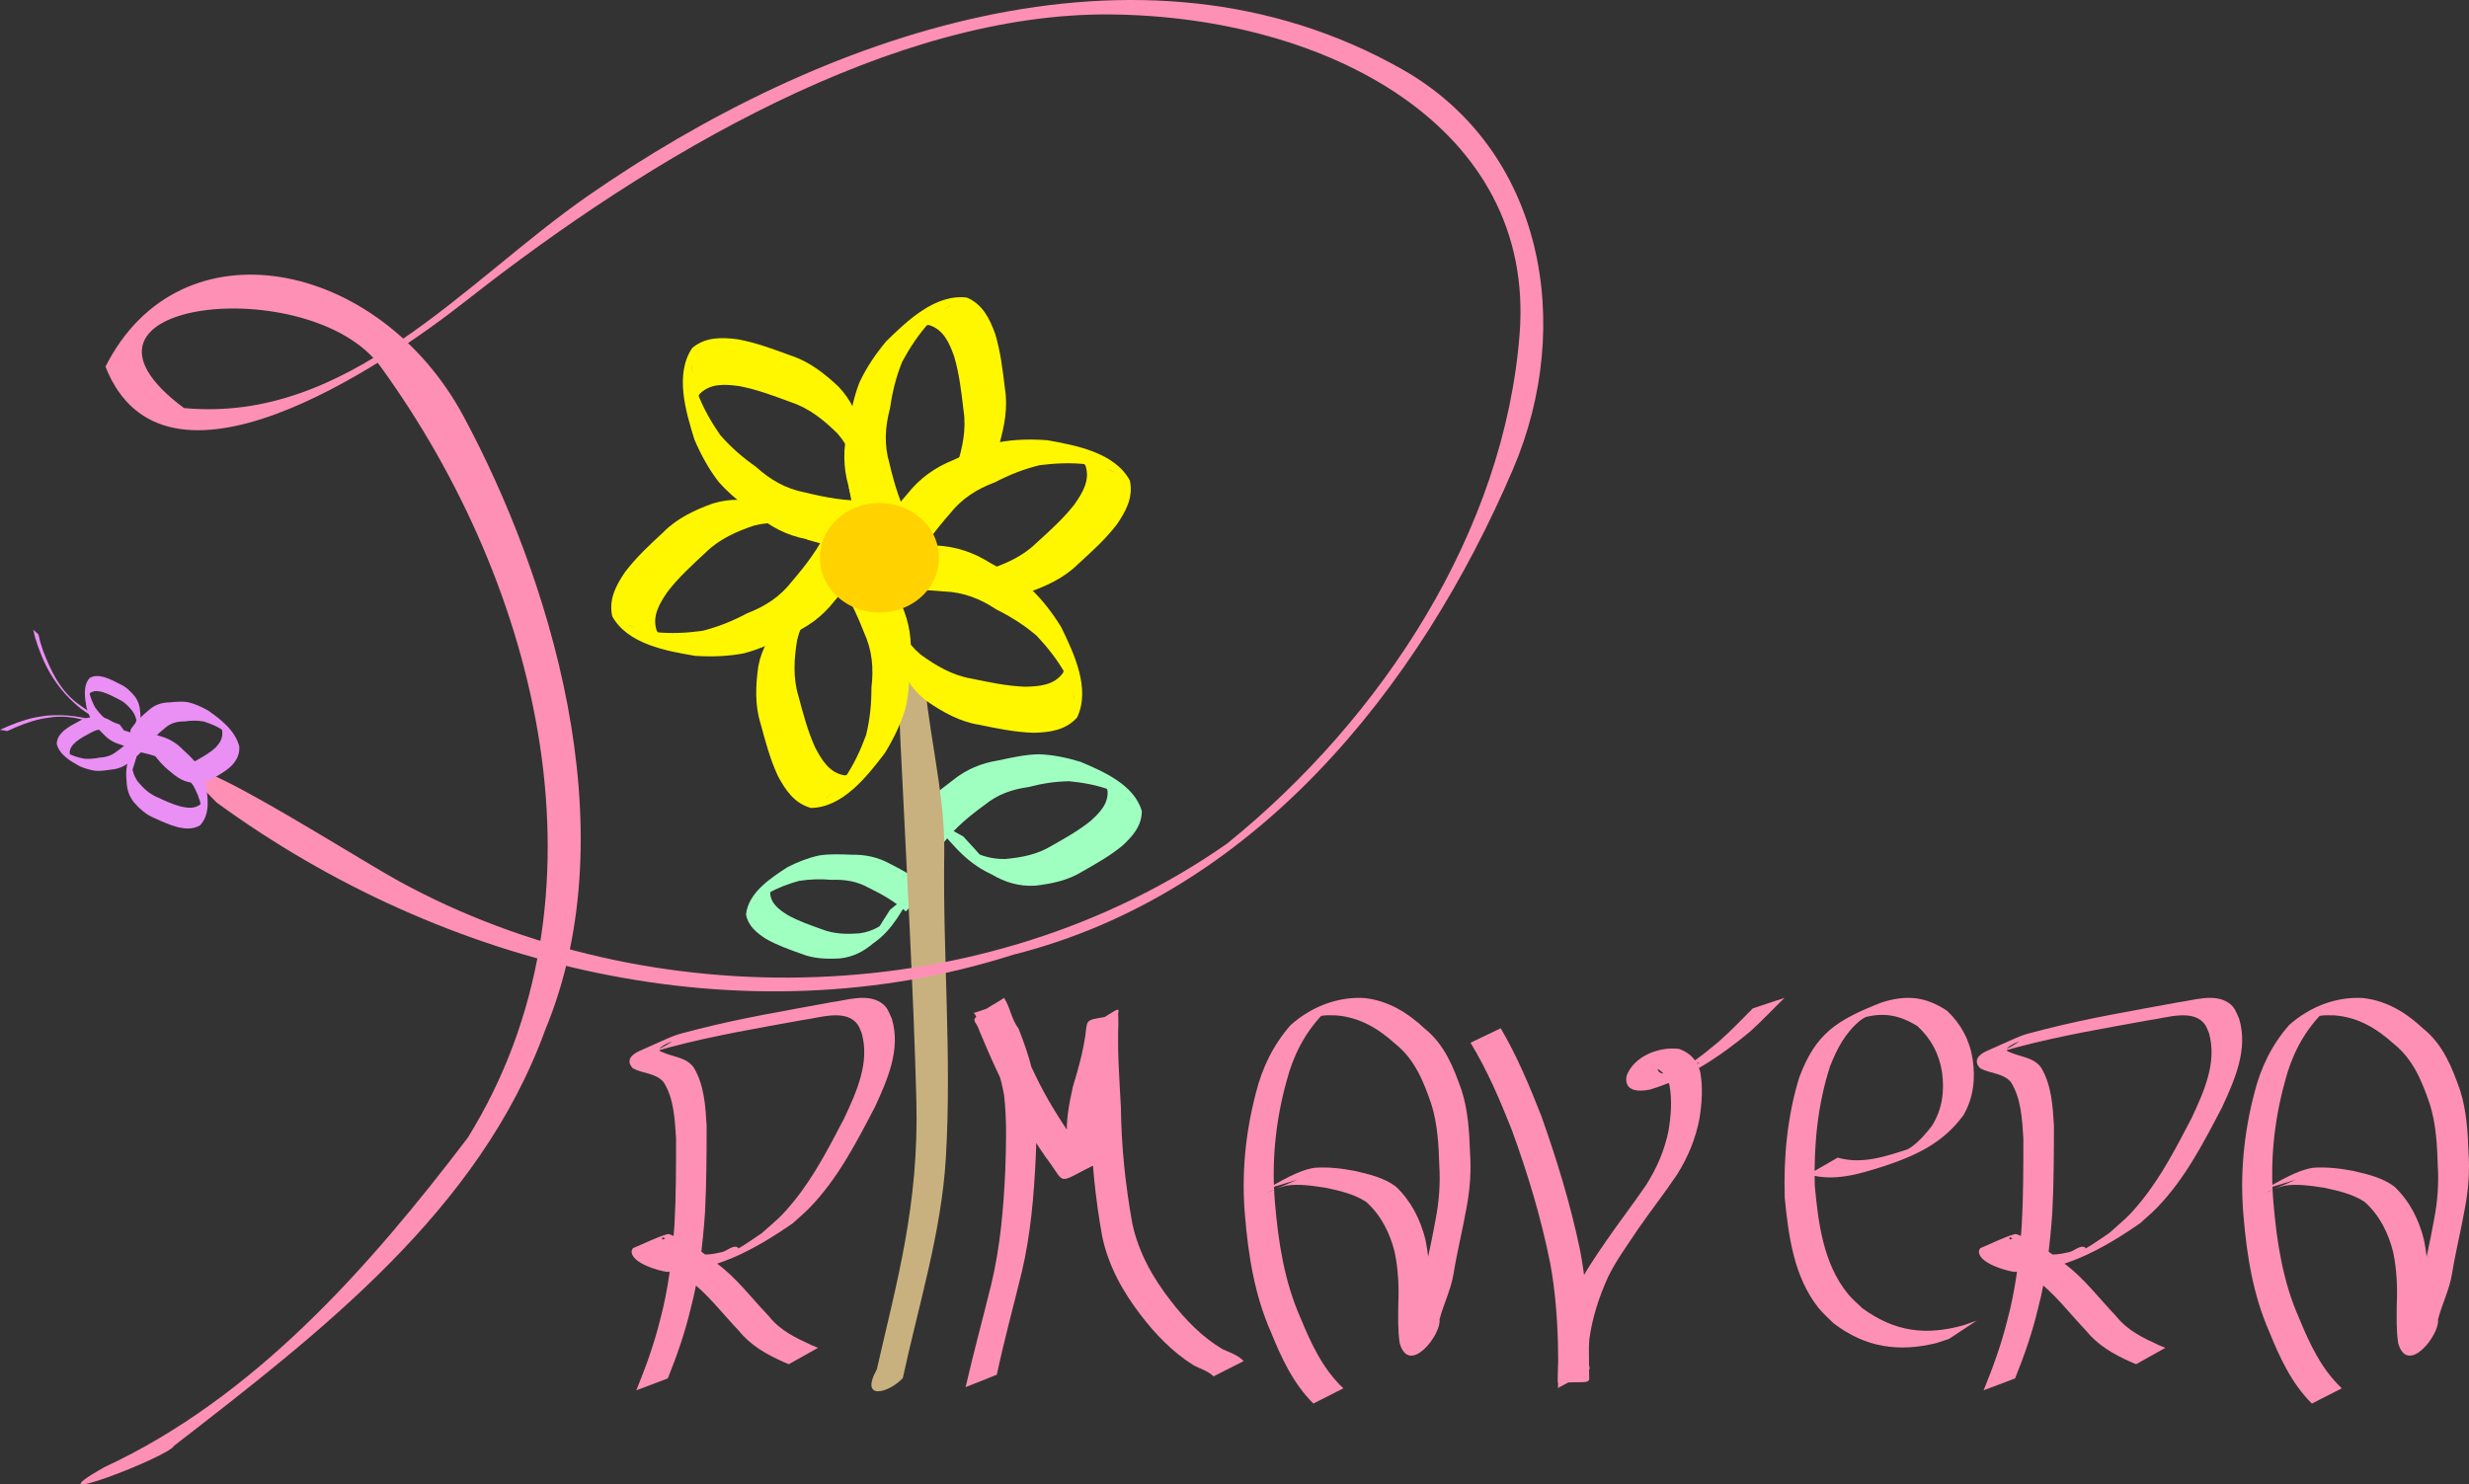 <?xml version="1.0" encoding="UTF-8" standalone="no"?>
<!-- Created with Inkscape (http://www.inkscape.org/) -->
<svg
   xmlns:dc="http://purl.org/dc/elements/1.1/"
   xmlns:cc="http://creativecommons.org/ns#"
   xmlns:rdf="http://www.w3.org/1999/02/22-rdf-syntax-ns#"
   xmlns:svg="http://www.w3.org/2000/svg"
   xmlns="http://www.w3.org/2000/svg"
   xmlns:sodipodi="http://sodipodi.sourceforge.net/DTD/sodipodi-0.dtd"
   xmlns:inkscape="http://www.inkscape.org/namespaces/inkscape"
   width="734.121"
   height="441.457"
   id="svg2"
   sodipodi:version="0.32"
   inkscape:version="0.46"
   sodipodi:docname="spring.svg"
   inkscape:output_extension="org.inkscape.output.svg.inkscape"
   version="1.0">
  <rect width="100%" height="100%" fill="#333333" stroke="none"/>
  <defs
     id="defs4">
    <inkscape:perspective
       sodipodi:type="inkscape:persp3d"
       inkscape:vp_x="0 : 526.18109 : 1"
       inkscape:vp_y="0 : 1000 : 0"
       inkscape:vp_z="744.09448 : 526.18109 : 1"
       inkscape:persp3d-origin="372.04724 : 350.78739 : 1"
       id="perspective10" />
  </defs>
  <sodipodi:namedview
     id="base"
     pagecolor="#ffffff"
     bordercolor="#666666"
     borderopacity="1.0"
     inkscape:pageopacity="0.0"
     inkscape:pageshadow="2"
     inkscape:zoom="0.24748737"
     inkscape:cx="-204.07624"
     inkscape:cy="-192.29271"
     inkscape:document-units="px"
     inkscape:current-layer="layer1"
     showgrid="false"
     inkscape:window-width="1280"
     inkscape:window-height="719"
     inkscape:window-x="-4"
     inkscape:window-y="-4" />
  <g
     inkscape:label="Camada 1"
     inkscape:groupmode="layer"
     id="layer1"
     transform="translate(499.363,-532.109)">
    <g
       id="g3403">
      <g
         id="g3351">
        <path
           style="opacity:1;fill:#9fffc1;fill-opacity:1;stroke:none;stroke-width:1;stroke-miterlimit:4;stroke-dasharray:none;stroke-dashoffset:0;stroke-opacity:1"
           id="path3251"
           d="M -228.208,775.248 C -224.631,770.948 -220.382,767.357 -215.921,764.062 C -211.975,760.893 -207.529,759.057 -202.551,758.273 C -198.463,757.412 -194.56,756.496 -190.343,756.433 C -186.19,756.608 -182.125,757.449 -178.116,758.672 C -171.224,761.589 -162.044,765.563 -159.858,773.367 C -159.893,777.8 -162.654,780.881 -165.64,783.626 C -169.275,786.634 -173.4,788.945 -177.483,791.265 C -181.714,793.918 -186.597,794.944 -191.526,795.506 C -196.263,795.809 -200.41,794.568 -204.553,792.144 C -213.33,788.083 -217.234,781.499 -223.372,775.088 L -212.953,780.878 C -209.614,784.453 -197.757,797.314 -213.046,783.638 C -209.095,786.252 -205.178,787.681 -200.497,787.587 C -195.691,787.159 -190.884,786.239 -186.753,783.695 C -182.734,781.422 -178.67,779.167 -175.07,776.246 C -172.452,773.874 -169.635,771.083 -170.073,767.104 C -172.052,762.638 -177.124,760.498 -163.665,770.1 C -160.995,772.004 -170.817,764.639 -169.42,766.989 C -173.324,765.585 -177.324,764.857 -181.401,764.456 C -185.6,764.514 -189.476,765.117 -193.519,766.179 C -198.396,766.833 -202.742,768.366 -206.601,771.507 C -211.001,774.703 -215.238,778.175 -218.619,782.516 L -228.208,775.248 z" />
        <path
           style="opacity:1;fill:#9fffc1;fill-opacity:1;stroke:none;stroke-width:1;stroke-miterlimit:4;stroke-dasharray:none;stroke-dashoffset:0;stroke-opacity:1"
           id="path3253"
           d="M -223.48,796.135 C -226.889,793.243 -230.729,791.003 -234.695,789.024 C -238.238,787.074 -241.991,786.242 -246.018,786.311 C -249.354,786.197 -252.553,786.015 -255.881,786.547 C -259.126,787.257 -262.21,788.48 -265.197,789.996 C -270.219,793.242 -276.897,797.636 -277.541,804.081 C -276.902,807.565 -274.305,809.61 -271.575,811.359 C -268.299,813.225 -264.734,814.475 -261.2,815.739 C -257.504,817.244 -253.519,817.377 -249.561,817.14 C -245.79,816.725 -242.697,815.177 -239.77,812.697 C -233.421,808.29 -231.256,802.569 -227.309,796.676 L -234.712,802.67 C -236.847,805.945 -244.407,817.704 -234.258,804.831 C -237.008,807.433 -239.894,809.097 -243.591,809.669 C -247.434,809.995 -251.344,809.934 -254.947,808.502 C -258.423,807.266 -261.933,806.052 -265.17,804.249 C -267.558,802.743 -270.16,800.935 -270.364,797.742 C -269.423,793.954 -265.725,791.57 -274.995,800.984 C -276.834,802.851 -270.119,795.699 -270.894,797.741 C -268.015,796.098 -264.967,794.973 -261.813,794.095 C -258.5,793.562 -255.365,793.502 -252.037,793.781 C -248.107,793.622 -244.475,794.23 -241.004,796.17 C -237.1,798.08 -233.286,800.228 -230.026,803.179 L -223.48,796.135 z" />
        <path
           style="opacity:1;fill:#c8b17e;fill-opacity:1;stroke:none;stroke-width:1;stroke-miterlimit:4;stroke-dasharray:none;stroke-dashoffset:0;stroke-opacity:1"
           d="M -224.79,728.613 C -224.235,746.832 -218.306,767.196 -218.597,785.474 C -219.08,815.817 -216.319,846.314 -218.131,876.546 C -219.465,898.815 -226.27,920.328 -230.922,941.964 C -235.057,946.416 -243.866,948.832 -238.653,939.37 C -232.716,913.284 -226.133,890.618 -226.893,859.691 C -227.652,828.763 -229.963,786.935 -231.645,752.314 C -232.141,742.095 -232.641,732.04 -219.739,730.84 L -224.79,728.613 z"
           id="path3245"
           sodipodi:nodetypes="csscczscc" />
        <g
           id="g3342">
          <path
             inkscape:transform-center-y="-37.16843"
             inkscape:transform-center-x="-16.196309"
             d="M -240.588,694.864 C -243.597,689.088 -245.543,682.909 -247.076,676.637 C -248.705,670.973 -248.676,665.374 -247.28,659.674 C -246.366,654.896 -245.594,650.293 -243.766,645.736 C -241.71,641.354 -238.978,637.367 -235.861,633.611 C -229.629,627.521 -221.234,619.449 -211.868,620.612 C -207.124,622.643 -205.056,626.993 -203.451,631.435 C -201.855,636.692 -201.228,642.161 -200.573,647.589 C -199.626,653.326 -200.721,659.032 -202.334,664.578 C -204.139,669.802 -207.336,673.698 -211.803,677.058 C -220.112,684.657 -228.94,685.889 -238.585,689.598 L -227.681,681.012 C -222.339,679.034 -203.194,672.083 -224.758,682.354 C -220.174,679.285 -216.878,675.721 -214.874,670.652 C -213.171,665.298 -211.998,659.722 -212.872,654.141 C -213.506,648.803 -214.1,643.424 -215.618,638.243 C -216.988,634.365 -218.718,630.085 -223.189,628.766 C -228.876,628.882 -233.454,633.367 -217.09,623.231 C -213.844,621.22 -226.171,628.456 -223.019,628.012 C -226.282,631.574 -228.863,635.542 -231.128,639.74 C -232.953,644.276 -234.049,648.711 -234.726,653.53 C -236.218,659.062 -236.527,664.419 -234.889,669.976 C -233.434,676.138 -231.611,682.251 -228.469,687.834 L -240.588,694.864 z"
             id="path2447"
             style="fill:#fff700;fill-opacity:1;stroke:none;stroke-width:1;stroke-miterlimit:4;stroke-dasharray:none;stroke-dashoffset:0;stroke-opacity:1" />
          <path
             inkscape:transform-center-y="9.186736"
             inkscape:transform-center-x="38.535297"
             d="M -240.379,694.942 C -243.278,700.774 -247.13,705.983 -251.299,710.913 C -254.92,715.562 -259.464,718.835 -264.894,721.06 C -269.295,723.132 -273.471,725.217 -278.232,726.42 C -282.984,727.336 -287.816,727.473 -292.686,727.163 C -301.278,725.708 -312.744,723.669 -317.315,715.413 C -318.465,710.382 -316.164,706.15 -313.517,702.239 C -310.206,697.855 -306.153,694.13 -302.149,690.406 C -298.068,686.264 -292.81,683.792 -287.376,681.833 C -282.09,680.218 -277.059,680.511 -271.714,682.145 C -260.681,684.392 -254.49,690.804 -245.816,696.421 L -259.174,692.656 C -263.917,689.501 -280.802,678.112 -259.809,689.504 C -264.988,687.603 -269.809,687.035 -275.087,688.398 C -280.418,690.172 -285.616,692.504 -289.615,696.495 C -293.558,700.149 -297.557,703.794 -300.853,708.07 C -303.182,711.46 -305.625,715.377 -304.061,719.768 C -300.62,724.297 -294.3,725.361 -312.125,718.094 C -315.661,716.652 -302.556,722.361 -304.77,720.074 C -299.97,720.617 -295.243,720.369 -290.516,719.729 C -285.774,718.536 -281.544,716.813 -277.249,714.525 C -271.898,712.476 -267.385,709.573 -263.856,704.979 C -259.729,700.176 -255.86,695.106 -253.194,689.28 L -240.379,694.942 z"
             id="path2449"
             style="fill:#fff700;fill-opacity:1;stroke:none;stroke-width:1;stroke-miterlimit:4;stroke-dasharray:none;stroke-dashoffset:0;stroke-opacity:1" />
          <path
             inkscape:transform-center-y="38.76255"
             inkscape:transform-center-x="11.055626"
             d="M -240.343,694.818 C -236.541,700.106 -233.734,705.944 -231.323,711.934 C -228.903,717.307 -228.133,722.854 -228.702,728.695 C -228.926,733.554 -229.033,738.22 -230.193,742.991 C -231.603,747.621 -233.739,751.958 -236.288,756.119 C -241.589,763.035 -248.748,772.221 -258.183,772.406 C -263.169,771.073 -265.835,767.061 -268.057,762.894 C -270.386,757.918 -271.786,752.594 -273.209,747.315 C -274.964,741.771 -274.694,735.968 -273.888,730.248 C -272.846,724.82 -270.237,720.509 -266.295,716.546 C -259.155,707.84 -250.593,705.362 -241.575,700.316 L -251.143,710.368 C -256.149,713.088 -274.106,722.697 -254.228,709.457 C -258.327,713.148 -261.081,717.145 -262.343,722.449 C -263.264,727.991 -263.63,733.677 -261.97,739.077 C -260.581,744.27 -259.227,749.509 -256.985,754.42 C -255.076,758.064 -252.754,762.053 -248.141,762.722 C -242.529,761.795 -238.636,756.703 -253.388,769.07 C -256.315,771.523 -245.145,762.603 -248.201,763.492 C -245.479,759.501 -243.49,755.205 -241.848,750.727 C -240.687,745.977 -240.235,741.432 -240.252,736.565 C -239.564,730.878 -240.022,725.531 -242.436,720.265 C -244.754,714.372 -247.43,708.582 -251.335,703.504 L -240.343,694.818 z"
             id="path2451"
             style="fill:#fff700;fill-opacity:1;stroke:none;stroke-width:1;stroke-miterlimit:4;stroke-dasharray:none;stroke-dashoffset:0;stroke-opacity:1" />
          <path
             inkscape:transform-center-y="27.144473"
             inkscape:transform-center-x="-31.451105"
             d="M -240.438,694.727 C -234.006,693.702 -227.529,693.813 -221.094,694.346 C -215.207,694.595 -209.904,696.395 -204.94,699.525 C -200.698,701.904 -196.576,704.095 -192.832,707.272 C -189.327,710.609 -186.41,714.464 -183.835,718.609 C -180.032,726.449 -175.035,736.969 -179.103,745.484 C -182.532,749.341 -187.313,749.925 -192.035,750.04 C -197.526,749.889 -202.913,748.752 -208.269,747.654 C -214.011,746.736 -219.076,743.89 -223.826,740.604 C -228.21,737.237 -230.892,732.971 -232.664,727.67 C -237.241,717.382 -235.614,708.619 -236.077,698.295 L -231.387,711.357 C -231.202,717.051 -230.672,737.411 -233.585,713.705 C -232.126,719.024 -229.789,723.279 -225.616,726.786 C -221.076,730.096 -216.159,732.975 -210.589,733.914 C -205.324,735.003 -200.034,736.143 -194.639,736.344 C -190.527,736.272 -185.919,735.987 -183.252,732.164 C -181.562,726.733 -184.366,720.969 -179.934,739.702 C -179.054,743.418 -182.014,729.433 -182.591,732.564 C -184.936,728.341 -187.883,724.635 -191.148,721.158 C -194.872,717.99 -198.731,715.546 -203.088,713.378 C -207.862,710.211 -212.846,708.222 -218.636,708.015 C -224.942,707.444 -231.317,707.237 -237.607,708.449 L -240.438,694.727 z"
             id="path2453"
             style="fill:#fff700;fill-opacity:1;stroke:none;stroke-width:1;stroke-miterlimit:4;stroke-dasharray:none;stroke-dashoffset:0;stroke-opacity:1" />
          <path
             inkscape:transform-center-y="-8.7692208"
             inkscape:transform-center-x="-38.619727"
             d="M -240.547,694.757 C -237.593,688.953 -233.692,683.781 -229.475,678.891 C -225.811,674.276 -221.235,671.047 -215.784,668.875 C -211.364,666.844 -207.168,664.8 -202.396,663.642 C -197.635,662.771 -192.802,662.68 -187.935,663.036 C -179.358,664.574 -167.911,666.722 -163.419,675.021 C -162.318,680.064 -164.659,684.273 -167.343,688.159 C -170.696,692.511 -174.785,696.197 -178.824,699.883 C -182.945,703.985 -188.225,706.407 -193.678,708.314 C -198.979,709.878 -204.007,709.537 -209.336,707.852 C -220.348,705.5 -226.477,699.029 -235.097,693.33 L -221.776,697.222 C -217.063,700.422 -200.287,711.972 -221.17,700.38 C -216.01,702.33 -211.195,702.944 -205.904,701.632 C -200.556,699.909 -195.335,697.626 -191.299,693.674 C -187.321,690.058 -183.287,686.451 -179.951,682.207 C -177.589,678.839 -175.11,674.946 -176.631,670.54 C -180.029,665.978 -186.339,664.854 -168.584,672.291 C -165.062,673.767 -178.111,667.932 -175.92,670.241 C -180.714,669.652 -185.444,669.855 -190.176,670.449 C -194.929,671.597 -199.175,673.28 -203.492,675.527 C -208.862,677.525 -213.403,680.385 -216.976,684.945 C -221.148,689.708 -225.066,694.741 -227.787,700.541 L -240.547,694.757 z"
             id="path2457"
             style="fill:#fff700;fill-opacity:1;stroke:none;stroke-width:1;stroke-miterlimit:4;stroke-dasharray:none;stroke-dashoffset:0;stroke-opacity:1" />
          <path
             inkscape:transform-center-y="-31.028276"
             inkscape:transform-center-x="27.955418"
             d="M -240.508,694.967 C -247.02,695.014 -253.407,693.931 -259.689,692.437 C -265.472,691.307 -270.444,688.73 -274.882,684.89 C -278.718,681.9 -282.465,679.116 -285.688,675.412 C -288.652,671.586 -290.957,667.336 -292.88,662.851 C -295.461,654.529 -298.821,643.378 -293.52,635.57 C -289.55,632.272 -284.735,632.414 -280.05,633.009 C -274.644,633.984 -269.49,635.917 -264.359,637.807 C -258.82,639.578 -254.24,643.152 -250.038,647.115 C -246.21,651.102 -244.199,655.723 -243.243,661.23 C -240.264,672.089 -243.189,680.509 -244.283,690.784 L -246.957,677.166 C -246.285,671.509 -243.749,651.301 -244.431,675.175 C -245.075,669.697 -246.745,665.139 -250.344,661.045 C -254.335,657.09 -258.764,653.505 -264.13,651.74 C -269.171,649.873 -274.23,647.951 -279.533,646.942 C -283.61,646.394 -288.208,645.984 -291.419,649.363 C -293.906,654.478 -292,660.598 -293.567,641.412 C -293.878,637.606 -293.053,651.876 -292.012,648.868 C -290.329,653.396 -287.972,657.502 -285.267,661.43 C -282.061,665.122 -278.613,668.117 -274.631,670.916 C -270.387,674.765 -265.759,677.48 -260.066,678.554 C -253.917,680.066 -247.646,681.229 -241.244,680.976 L -240.508,694.967 z"
             id="path2459"
             style="fill:#fff700;fill-opacity:1;stroke:none;stroke-width:1;stroke-miterlimit:4;stroke-dasharray:none;stroke-dashoffset:0;stroke-opacity:1" />
          <path
             transform="translate(-2,-20)"
             d="M -218.193,718.002 A 17.678,16.162 0 1 1 -253.548,718.002 A 17.678,16.162 0 1 1 -218.193,718.002 z"
             sodipodi:ry="16.162441"
             sodipodi:rx="17.67767"
             sodipodi:cy="718.00171"
             sodipodi:cx="-235.87062"
             id="path3249"
             style="opacity:1;fill:#ffd200;fill-opacity:1;stroke:none;stroke-width:1;stroke-miterlimit:4;stroke-dasharray:none;stroke-dashoffset:0;stroke-opacity:1"
             sodipodi:type="arc" />
        </g>
      </g>
      <g
         id="g3393">
        <path
           style="opacity:1;fill:#ff90b5;fill-opacity:1;stroke:none;stroke-width:1;stroke-miterlimit:4;stroke-dasharray:none;stroke-dashoffset:0;stroke-opacity:1"
           id="path2417"
           d="M -212.256,944.652 C -209.882,934.334 -207.092,924.119 -204.567,913.839 C -201.924,902.756 -200.966,891.403 -200.453,880.053 C -200.204,872.642 -199.963,865.239 -200.807,857.862 C -201.775,852.413 -203.535,847.184 -205.579,842.059 C -207.274,840.562 -208.497,834.544 -209.843,833.36 C -206.674,832.534 -203.61,830.836 -200.336,830.883 C -199.423,830.896 -199.851,832.645 -199.546,833.506 C -199.132,834.673 -198.632,835.808 -198.179,836.961 C -196.256,841.854 -194.105,846.557 -191.812,851.289 C -188.404,858.56 -184.122,865.354 -179.514,871.911 C -178.003,873.566 -177.037,875.649 -175.508,877.288 C -175.268,877.545 -175.019,877.83 -174.689,877.953 C -174.528,878.013 -174.049,877.707 -174.207,877.774 C -177.095,879.002 -179.99,880.215 -182.881,881.436 C -181.73,878.095 -182.093,874.229 -182.086,870.717 C -182.478,865.476 -181.507,860.42 -180.365,855.345 C -178.821,850.283 -177.409,845.207 -176.638,839.966 C -175.961,834.411 -176.838,835.808 -166.864,833.861 C -166.84,833.856 -166.843,834.919 -166.841,836.762 C -167.132,844.937 -166.533,853.09 -166.086,861.247 C -165.965,872.93 -164.759,884.485 -162.692,895.972 C -160.817,904.64 -156.632,912.07 -151.257,918.992 C -146.964,924.562 -141.978,929.727 -135.904,933.338 C -133.716,934.368 -131.259,935.103 -129.573,936.909 L -138.531,941.451 C -140.196,939.786 -142.628,939.19 -144.633,938.047 C -150.689,934.23 -155.735,929.006 -160.078,923.346 C -165.519,916.271 -169.75,908.699 -171.634,899.864 C -173.716,888.339 -174.871,876.737 -175.044,865.018 C -175.533,856.88 -176.24,848.753 -176.073,840.593 C -176.08,840.056 -176.083,839.518 -176.093,838.981 C -176.1,838.583 -176.466,837.993 -176.126,837.789 C -164.564,830.875 -166.695,830.88 -167.39,836.289 C -168.132,841.564 -169.496,846.684 -171.127,851.753 C -172.227,856.761 -173.34,861.732 -172.887,866.908 C -172.888,870.685 -172.769,874.507 -173.34,878.25 C -185.782,884.337 -181.975,884.741 -188.436,876.259 C -193.011,869.624 -197.17,862.707 -200.632,855.419 C -202.94,850.68 -205.128,845.955 -207.133,841.081 C -207.614,839.912 -208.144,838.762 -208.592,837.58 C -208.922,836.708 -210.084,835.618 -209.463,834.923 C -207.124,832.302 -203.706,830.895 -200.827,828.881 C -199.011,831.593 -198.652,835.295 -196.548,837.913 C -194.499,843.128 -192.694,848.438 -191.701,853.969 C -190.865,861.414 -191.087,868.876 -191.403,876.353 C -191.942,887.77 -192.912,899.188 -195.528,910.346 C -198.002,920.553 -200.792,930.683 -202.973,940.961 L -212.256,944.652 z" />
        <path
           style="opacity:1;fill:#ff90b5;fill-opacity:1;stroke:none;stroke-width:1;stroke-miterlimit:4;stroke-dasharray:none;stroke-dashoffset:0;stroke-opacity:1"
           id="path2419"
           d="M -108.846,949.542 C -114.917,943.502 -118.354,935.934 -121.54,928.128 C -126.337,917.171 -128.193,905.516 -129.176,893.699 C -130.269,881.448 -129.074,869.158 -125.971,857.286 C -124.105,849.714 -120.743,842.792 -115.59,836.952 C -109.57,831.595 -101.728,828.467 -93.717,828.926 C -86.598,829.699 -80.85,833.264 -75.707,838.051 C -69.842,842.79 -67.186,849.501 -64.773,856.393 C -62.85,862.378 -62.5,868.634 -62.271,874.865 C -61.88,880.438 -62.295,885.915 -63.333,891.39 C -64.491,897.945 -66.113,904.4 -67.182,910.971 C -67.944,915.686 -70.157,919.951 -71.349,924.552 C -70.717,928.881 -80.307,941.438 -83.177,931.629 C -83.756,927.901 -83.634,924.101 -83.61,920.34 C -83.379,915.038 -83.582,909.807 -84.651,904.605 C -86.088,898.804 -88.697,893.544 -93.173,889.547 C -96.697,887.216 -100.97,886.272 -105.058,885.378 C -108.953,884.79 -112.982,884.128 -116.906,884.719 C -120.475,885.537 -129.11,889.809 -113.6,882.947 L -123.171,885.87 C -118.607,883.578 -113.726,880.242 -108.451,879.409 C -104.436,879.121 -100.391,879.61 -96.446,880.362 C -92.236,881.356 -87.849,882.347 -84.339,884.998 C -79.843,889.242 -77.1,894.643 -75.568,900.621 C -74.45,905.878 -74.183,911.166 -74.412,916.534 C -74.412,920.202 -74.531,923.899 -74.027,927.541 C -72.899,931.762 -73.418,928.464 -82.55,933.117 C -82.729,933.208 -82.157,932.962 -82.036,932.801 C -81.582,932.201 -81.137,930.701 -80.992,930.09 C -80.841,929.448 -80.766,928.791 -80.652,928.142 C -79.535,923.511 -77.296,919.288 -76.382,914.61 C -75.326,908.028 -73.693,901.569 -72.548,895.002 C -71.487,889.602 -71.061,884.191 -71.408,878.686 C -71.601,872.551 -71.931,866.383 -73.775,860.479 C -76.1,853.708 -78.7,847.181 -84.482,842.568 C -89.558,837.957 -95.21,834.59 -102.2,834.084 C -104.681,834.056 -104.889,833.934 -107.318,834.377 C -108.037,834.508 -110.074,835.275 -109.446,834.901 C -95.899,826.821 -103.318,832.046 -106.164,833.845 C -111.512,839.443 -114.946,846.289 -116.862,853.79 C -120.112,865.538 -121.335,877.751 -120.262,889.919 C -119.268,901.626 -117.47,913.202 -112.687,924.05 C -109.509,931.738 -106.095,939.189 -99.944,945.006 L -108.846,949.542 z" />
        <path
           style="opacity:1;fill:#ff90b5;fill-opacity:1;stroke:none;stroke-width:1;stroke-miterlimit:4;stroke-dasharray:none;stroke-dashoffset:0;stroke-opacity:1"
           id="path2421"
           d="M -53.144,837.921 C -48.279,846.227 -44.58,855.097 -41.067,864.037 C -36.428,877.12 -32.352,890.388 -29.542,903.987 C -28.049,911.864 -27.299,919.848 -26.998,927.852 C -26.873,932.119 -26.937,936.39 -26.866,940.658 C -26.693,944.135 -26.645,942.783 -36.123,943.41 C -36.362,943.425 -35.984,934.707 -35.943,934.124 C -35.151,927.646 -33.106,921.48 -30.571,915.5 C -28.186,910.391 -24.939,905.817 -21.79,901.174 C -17.935,895.576 -13.768,890.211 -9.948,884.587 C -6.741,879.538 -4.432,874.247 -3.247,868.394 C -2.526,863.906 -2.145,859.384 -2.961,854.898 C -3.894,851.678 -5.577,849.991 -8.74,849.073 C -12.354,849.145 -20.878,852.048 -4.894,846.342 C -4.481,846.194 -5.515,846.968 -5.755,847.335 C -6.017,847.737 -6.175,848.199 -6.386,848.631 C -7.396,852.664 -2.705,851.347 -0.399,850.677 C -1.584,851.429 7.789,847.544 5.678,848.143 C 3.902,848.648 2.249,850.955 0.549,850.234 C -0.886,849.625 3.153,848.518 4.42,847.61 C 7.388,845.484 8.812,844.249 11.616,841.959 C 15.178,838.811 18.468,835.388 21.809,832.014 L 31.234,828.881 C 27.796,832.229 24.519,835.734 20.953,838.952 C 12.083,846.287 2.447,852.809 -8.72,856.142 C -12.087,856.835 -16.474,856.812 -15.747,852.155 C -13.579,846.195 -6.095,843.314 -0.089,844.062 C 3.264,845.298 5.147,847.379 6.161,850.846 C 7.02,855.456 6.683,860.088 5.962,864.711 C 4.829,870.7 2.603,876.096 -0.623,881.283 C -4.4,886.936 -8.603,892.27 -12.463,897.865 C -15.519,902.517 -18.858,906.978 -21.295,912.023 C -23.921,917.869 -25.915,923.963 -26.791,930.334 C -26.975,932.825 -26.981,935.235 -26.944,937.728 C -26.936,938.319 -26.449,939.137 -26.915,939.501 C -29.725,941.696 -33.018,943.194 -36.142,944.913 C -36.246,944.97 -36.118,944.676 -36.107,944.558 C -35.997,940.288 -36.082,936.015 -36.126,931.744 C -36.341,923.768 -36.965,915.801 -38.405,907.943 C -41.106,894.375 -45.111,881.139 -49.849,868.144 C -53.388,859.251 -57.126,850.417 -62.126,842.226 L -53.144,837.921 z" />
        <path
           style="opacity:1;fill:#ff90b5;fill-opacity:1;stroke:none;stroke-width:1;stroke-miterlimit:4;stroke-dasharray:none;stroke-dashoffset:0;stroke-opacity:1"
           id="path2425"
           d="M 47.05,876.398 C 54.386,878.525 61.714,875.926 68.675,873.652 C 69.8,873.204 73.119,871.736 72.05,872.306 C 58.289,879.642 68.103,873.864 69.058,873.16 C 71.433,871.412 73.29,869.222 75.084,866.916 C 78.13,862.055 78.848,856.626 78.075,851.039 C 77.251,845.588 74.79,840.978 70.761,837.283 C 64.258,833.23 58.807,833.052 51.756,835.726 C 53.526,834.932 55.139,833.57 57.065,833.344 C 58.321,833.197 54.914,834.684 53.925,835.472 C 49.365,839.108 46.91,843.863 44.799,849.16 C 41.072,860.575 39.94,872.651 40.223,884.598 C 41.257,895.777 42.739,907.907 50.107,916.944 C 51.392,918.52 52.995,919.809 54.439,921.241 C 64.195,928.292 73.397,929.395 84.752,926.172 C 85.971,925.732 87.189,925.293 88.408,924.853 L 80.189,930.278 C 78.965,930.691 77.742,931.104 76.519,931.517 C 65.192,934.323 55.247,932.899 45.797,925.642 C 44.33,924.147 42.704,922.795 41.397,921.159 C 34.015,911.92 32.409,899.685 31.302,888.322 C 30.928,876.289 32.06,864.131 35.607,852.578 C 40.477,839.491 46.662,835.551 59.984,830.295 C 67.331,827.932 73.071,828.39 79.59,832.745 C 83.706,836.65 86.299,841.459 87.173,847.116 C 88.047,852.92 87.432,858.54 84.477,863.719 C 78.379,872.053 70.454,875.77 60.442,879.057 C 53.292,881.329 45.871,883.583 38.393,881.377 L 47.05,876.398 z" />
        <path
           style="opacity:1;fill:#ff90b5;fill-opacity:1;stroke:none;stroke-width:1;stroke-miterlimit:4;stroke-dasharray:none;stroke-dashoffset:0;stroke-opacity:1"
           id="path2429"
           d="M 188.039,949.542 C 181.967,943.502 178.53,935.934 175.344,928.128 C 170.547,917.171 168.691,905.516 167.708,893.699 C 166.615,881.448 167.81,869.158 170.913,857.286 C 172.779,849.714 176.141,842.792 181.294,836.952 C 187.314,831.595 195.156,828.467 203.168,828.926 C 210.286,829.699 216.034,833.264 221.177,838.051 C 227.042,842.79 229.698,849.501 232.112,856.393 C 234.034,862.378 234.385,868.634 234.613,874.865 C 235.004,880.438 234.589,885.915 233.551,891.39 C 232.393,897.945 230.771,904.4 229.702,910.971 C 228.94,915.686 226.727,919.951 225.536,924.552 C 226.167,928.881 216.578,941.438 213.707,931.629 C 213.128,927.901 213.251,924.101 213.274,920.34 C 213.506,915.038 213.303,909.807 212.234,904.605 C 210.796,898.804 208.187,893.544 203.711,889.547 C 200.188,887.216 195.914,886.272 191.827,885.378 C 187.932,884.79 183.902,884.128 179.978,884.719 C 176.41,885.537 167.774,889.809 183.284,882.947 L 173.714,885.87 C 178.277,883.578 183.158,880.242 188.433,879.409 C 192.448,879.121 196.493,879.61 200.438,880.362 C 204.648,881.356 209.035,882.347 212.545,884.998 C 217.042,889.242 219.784,894.643 221.316,900.621 C 222.434,905.878 222.701,911.166 222.472,916.534 C 222.472,920.202 222.353,923.899 222.857,927.541 C 223.986,931.762 223.466,928.464 214.334,933.117 C 214.155,933.208 214.727,932.962 214.848,932.801 C 215.302,932.201 215.747,930.701 215.892,930.09 C 216.044,929.448 216.119,928.791 216.232,928.142 C 217.349,923.511 219.588,919.288 220.502,914.61 C 221.559,908.028 223.191,901.569 224.336,895.002 C 225.397,889.602 225.823,884.191 225.476,878.686 C 225.283,872.551 224.953,866.383 223.11,860.479 C 220.784,853.708 218.184,847.181 212.402,842.568 C 207.326,837.957 201.675,834.59 194.684,834.084 C 192.203,834.056 191.995,833.934 189.566,834.377 C 188.847,834.508 186.811,835.275 187.438,834.901 C 200.985,826.821 193.566,832.046 190.72,833.845 C 185.372,839.443 181.938,846.289 180.022,853.79 C 176.772,865.538 175.549,877.751 176.622,889.919 C 177.616,901.626 179.414,913.202 184.197,924.05 C 187.375,931.738 190.789,939.189 196.94,945.006 L 188.039,949.542 z" />
        <path
           style="opacity:1;fill:#ff90b5;fill-opacity:1;stroke:none;stroke-width:1;stroke-miterlimit:4;stroke-dasharray:none;stroke-dashoffset:0;stroke-opacity:1"
           id="path2431"
           d="M 90.433,945.592 C 93.194,938.847 95.672,932.026 97.434,924.951 C 99.973,915.583 101.112,905.95 101.785,896.294 C 102.26,887.756 102.248,879.203 102.252,870.655 C 101.874,864.989 101.641,858.927 98.579,853.976 C 96.221,851.165 92.426,851.485 89.414,849.834 C 87.216,847.571 88.958,845.739 91.397,844.664 C 103.566,839.299 100.197,840.413 108.676,838.211 C 121.723,834.885 135.003,832.668 148.231,830.22 C 152.805,829.651 159.019,827.414 163.327,830.403 C 165.166,831.679 165.533,833.194 166.422,835.122 C 169.126,844.193 165.146,853.129 161.4,861.293 C 155.895,871.841 150.342,882.677 141.969,891.3 C 140.392,892.924 138.639,894.368 136.974,895.901 C 125.959,903.575 113.184,910.649 99.443,910.367 C 96.928,909.984 89.235,907.848 89.025,904.407 C 89.002,904.027 89.287,903.691 89.418,903.334 C 92.883,901.93 96.212,900.13 99.813,899.123 C 100.329,898.979 104.118,900.917 104.725,901.243 C 108.238,903.126 111.328,905.403 114.429,907.888 C 120.335,912.253 124.697,918.19 129.746,923.442 C 133.197,927.839 137.847,930.021 142.747,932.256 C 143.323,932.491 143.9,932.727 144.477,932.962 L 135.769,937.836 C 135.19,937.59 134.612,937.344 134.033,937.098 C 129.038,934.839 124.473,932.274 120.936,927.907 C 115.938,922.672 111.588,916.783 105.713,912.455 C 102.647,910.033 99.586,907.787 96.069,906.044 C 95.152,905.589 94.221,905.151 93.252,904.82 C 92.628,904.607 90.789,904.82 91.314,904.42 C 93.62,902.662 96.461,901.747 99.034,900.411 C 98.735,900.344 98.349,899.989 98.136,900.21 C 97.867,900.49 98.729,901.555 99.822,902.368 C 102.189,904.127 104.953,904.911 107.852,905.222 C 111.535,905.197 112.081,905.379 115.894,904.496 C 117.482,904.129 119.167,902.29 120.58,903.102 C 121.762,903.781 115.763,905.622 117.045,905.158 C 120.918,903.756 124.409,901.098 127.773,898.841 C 132.412,894.698 133.529,894.038 137.48,889.126 C 143.482,881.662 147.877,873.059 152.287,864.613 C 155.939,856.781 159.93,848.063 157.432,839.311 C 157.059,838.513 156.812,837.644 156.315,836.917 C 152.899,831.92 144.67,834.906 140.039,835.447 C 126.794,837.857 113.503,840.083 100.476,843.535 C 91.837,845.902 96.442,845.049 100.951,841.921 C 101.344,841.649 94.964,844.139 98.178,845.016 C 101.412,846.53 105.293,846.471 107.566,849.668 C 110.621,854.848 110.997,861.003 111.346,866.889 C 111.338,875.463 111.306,884.04 110.869,892.605 C 110.197,902.307 109.078,911.996 106.569,921.419 C 104.896,928.495 102.509,935.324 99.792,942.063 L 90.433,945.592 z" />
        <path
           style="opacity:1;fill:#ff90b5;fill-opacity:1;stroke:none;stroke-width:1;stroke-miterlimit:4;stroke-dasharray:none;stroke-dashoffset:0;stroke-opacity:1"
           id="path2433"
           d="M -310.167,945.592 C -307.406,938.847 -304.929,932.026 -303.167,924.951 C -300.628,915.583 -299.488,905.95 -298.816,896.294 C -298.34,887.756 -298.353,879.203 -298.349,870.655 C -298.727,864.989 -298.96,858.927 -302.021,853.976 C -304.38,851.165 -308.175,851.485 -311.187,849.834 C -313.385,847.571 -311.643,845.739 -309.204,844.664 C -297.035,839.299 -300.404,840.413 -291.925,838.211 C -278.878,834.885 -265.598,832.668 -252.369,830.22 C -247.796,829.651 -241.581,827.414 -237.274,830.403 C -235.435,831.679 -235.068,833.194 -234.179,835.122 C -231.475,844.193 -235.455,853.129 -239.201,861.293 C -244.706,871.841 -250.258,882.677 -258.631,891.3 C -260.208,892.924 -261.961,894.368 -263.626,895.901 C -274.641,903.575 -287.417,910.649 -301.158,910.367 C -303.673,909.984 -311.366,907.848 -311.575,904.407 C -311.598,904.027 -311.314,903.691 -311.183,903.334 C -307.718,901.93 -304.388,900.13 -300.788,899.123 C -300.271,898.979 -296.483,900.917 -295.876,901.243 C -292.362,903.126 -289.273,905.403 -286.171,907.888 C -280.266,912.253 -275.903,918.19 -270.855,923.442 C -267.404,927.839 -262.754,930.021 -257.854,932.256 C -257.277,932.491 -256.7,932.727 -256.124,932.962 L -264.831,937.836 C -265.41,937.59 -265.989,937.344 -266.568,937.098 C -271.563,934.839 -276.128,932.274 -279.664,927.907 C -284.663,922.672 -289.012,916.783 -294.888,912.455 C -297.954,910.033 -301.015,907.787 -304.532,906.044 C -305.449,905.589 -306.38,905.151 -307.348,904.82 C -307.973,904.607 -309.811,904.82 -309.287,904.42 C -306.981,902.662 -304.14,901.747 -301.567,900.411 C -301.866,900.344 -302.252,899.989 -302.464,900.21 C -302.734,900.49 -301.872,901.555 -300.779,902.368 C -298.412,904.127 -295.648,904.911 -292.749,905.222 C -289.066,905.197 -288.519,905.379 -284.707,904.496 C -283.119,904.129 -281.434,902.29 -280.02,903.102 C -278.838,903.781 -284.837,905.622 -283.555,905.158 C -279.683,903.756 -276.191,901.098 -272.827,898.841 C -268.188,894.698 -267.072,894.038 -263.121,889.126 C -257.118,881.662 -252.724,873.059 -248.314,864.613 C -244.662,856.781 -240.67,848.063 -243.169,839.311 C -243.541,838.513 -243.789,837.644 -244.286,836.917 C -247.701,831.92 -255.931,834.906 -260.562,835.447 C -273.807,837.857 -287.098,840.083 -300.125,843.535 C -308.763,845.902 -304.159,845.049 -299.65,841.921 C -299.257,841.649 -305.637,844.139 -302.422,845.016 C -299.189,846.53 -295.308,846.471 -293.034,849.668 C -289.98,854.848 -289.604,861.003 -289.255,866.889 C -289.263,875.463 -289.295,884.04 -289.732,892.605 C -290.404,902.307 -291.523,911.996 -294.031,921.419 C -295.705,928.495 -298.092,935.324 -300.808,942.063 L -310.167,945.592 z" />
        <path
           style="opacity:1;fill:#ff90b5;fill-opacity:1;stroke:none;stroke-width:1;stroke-miterlimit:4;stroke-dasharray:none;stroke-dashoffset:0;stroke-opacity:1"
           d="M -468.312,968.454 C -423.653,947.709 -389.559,908.977 -360.302,870.509 C -315.961,799.13 -338.799,706.573 -386.145,641.221 C -406.909,612.561 -487.941,621.288 -444.654,653.472 C -395.709,658.061 -361.205,615.839 -324.632,590.414 C -255.91,542.64 -160.907,508.267 -82.462,552.716 C -40.253,576.634 -31.152,628.733 -49.466,671.59 C -77.492,737.175 -126.748,798.116 -197.991,816.02 C -278.774,841.853 -367.57,819.926 -434.937,770.793 C -463.836,742.143 -396.663,785.446 -380.727,794.182 C -306.092,835.095 -205.822,832.993 -134.468,782.971 C -88.339,745.64 -52.025,690.06 -47.519,631.326 C -42.794,569.753 -104.771,537.018 -169.174,536.405 C -233.577,535.792 -305.406,577.971 -360.68,621.484 C -385.707,641.185 -450.632,685.166 -468.001,641.156 C -445.745,597.069 -386.59,609.357 -361.583,655.834 C -336.576,702.311 -312.097,777.844 -337.272,838.458 C -356.751,892.132 -404.136,928.38 -447.637,962.121 C -449.087,965.341 -491.845,981.723 -468.312,968.454 z"
           id="path3323"
           sodipodi:nodetypes="ccscsssccscszsczccc" />
      </g>
      <g
         id="g3334">
        <path
           style="fill:#ea8ff3;fill-opacity:1;stroke:none;stroke-width:1;stroke-miterlimit:4;stroke-dasharray:none;stroke-dashoffset:0;stroke-opacity:1"
           id="path3261"
           d="M -456.55,754.82 C -457.913,756.479 -459.53,757.824 -461.227,759.039 C -462.728,760.22 -464.418,760.833 -466.308,760.995 C -467.86,761.217 -469.342,761.468 -470.942,761.356 C -472.518,761.149 -474.059,760.669 -475.579,760.033 C -478.19,758.603 -481.668,756.663 -482.487,753.369 C -482.468,751.539 -481.417,750.356 -480.28,749.32 C -478.897,748.196 -477.329,747.376 -475.776,746.551 C -474.168,745.593 -472.314,745.329 -470.442,745.258 C -468.645,745.287 -467.073,745.934 -465.504,747.07 C -462.179,749.034 -460.706,751.881 -458.385,754.728 L -462.331,751.997 C -463.594,750.412 -468.076,744.714 -462.292,750.86 C -463.788,749.652 -465.272,748.934 -467.049,748.82 C -468.873,748.841 -470.698,749.064 -472.269,749.98 C -473.797,750.788 -475.342,751.586 -476.711,752.676 C -477.708,753.57 -478.78,754.63 -478.619,756.288 C -477.874,758.197 -475.953,759.246 -481.047,754.842 C -482.057,753.968 -478.34,757.331 -478.867,756.315 C -477.388,757.022 -475.871,757.453 -474.325,757.751 C -472.731,757.864 -471.26,757.741 -469.724,757.434 C -467.873,757.324 -466.222,756.832 -464.753,755.661 C -463.08,754.484 -461.468,753.188 -460.179,751.506 L -456.55,754.82 z"
           inkscape:transform-center-x="-5.8358611"
           inkscape:transform-center-y="-11.927453" />
        <path
           style="fill:#ea8ff3;fill-opacity:1;stroke:none;stroke-width:1;stroke-miterlimit:4;stroke-dasharray:none;stroke-dashoffset:0;stroke-opacity:1"
           id="path3263"
           d="M -458.155,754.898 C -460.242,754.654 -462.244,754.053 -464.196,753.325 C -466.003,752.734 -467.492,751.712 -468.758,750.306 C -469.867,749.197 -470.955,748.157 -471.838,746.844 C -472.633,745.502 -473.201,744.051 -473.636,742.54 C -474.129,739.775 -474.756,736.074 -472.744,733.787 C -471.34,732.89 -469.804,733.127 -468.327,733.504 C -466.635,734.031 -465.062,734.855 -463.495,735.664 C -461.792,736.451 -460.469,737.776 -459.283,739.211 C -458.217,740.639 -457.759,742.197 -457.674,743.997 C -457.157,747.589 -458.432,750.166 -459.195,753.41 L -459.504,748.947 C -459.061,747.164 -457.437,740.8 -458.615,748.411 C -458.601,746.633 -458.953,745.108 -459.941,743.655 C -461.06,742.231 -462.334,740.908 -463.982,740.13 C -465.521,739.332 -467.064,738.515 -468.722,737.982 C -470.006,737.644 -471.462,737.33 -472.626,738.283 C -473.628,739.82 -473.264,741.854 -472.994,735.654 C -472.941,734.424 -473.251,739.022 -472.796,738.101 C -472.439,739.617 -471.85,741.024 -471.141,742.388 C -470.263,743.697 -469.279,744.792 -468.116,745.846 C -466.912,747.246 -465.538,748.299 -463.758,748.869 C -461.85,749.598 -459.888,750.219 -457.828,750.393 L -458.155,754.898 z"
           inkscape:transform-center-x="-12.447065"
           inkscape:transform-center-y="-2.8311501" />
        <path
           style="fill:#ea8ff3;fill-opacity:1;stroke:none;stroke-width:1;stroke-miterlimit:4;stroke-dasharray:none;stroke-dashoffset:0;stroke-opacity:1"
           id="path3265"
           d="M -460.584,749.172 C -459.065,746.846 -457.198,745.015 -455.218,743.385 C -453.477,741.786 -451.443,741.052 -449.112,741.01 C -447.208,740.842 -445.393,740.625 -443.393,740.959 C -441.414,741.434 -439.449,742.311 -437.494,743.417 C -434.1,745.819 -429.575,749.073 -428.211,754.063 C -428.042,756.784 -429.224,758.433 -430.527,759.856 C -432.127,761.383 -433.988,762.438 -435.83,763.503 C -437.727,764.759 -440.003,764.958 -442.32,764.867 C -444.556,764.634 -446.577,763.505 -448.645,761.649 C -452.983,758.377 -455.112,753.985 -458.294,749.502 L -453.105,753.982 C -451.37,756.475 -445.202,765.427 -453.034,755.67 C -451.048,757.626 -449.129,758.85 -446.911,759.207 C -444.646,759.369 -442.403,759.229 -440.548,758.031 C -438.735,756.989 -436.9,755.963 -435.313,754.486 C -434.169,753.26 -432.949,751.794 -433.323,749.31 C -434.449,746.39 -436.947,744.627 -430.155,751.718 C -428.808,753.125 -433.779,747.729 -433.018,749.297 C -434.93,748.089 -436.86,747.288 -438.812,746.681 C -440.803,746.345 -442.618,746.373 -444.493,746.668 C -446.782,746.638 -448.781,747.196 -450.482,748.785 C -452.437,750.36 -454.303,752.119 -455.727,754.487 L -460.584,749.172 z"
           inkscape:transform-center-x="8.9125643"
           inkscape:transform-center-y="14.352911" />
        <path
           style="fill:#ea8ff3;fill-opacity:1;stroke:none;stroke-width:1;stroke-miterlimit:4;stroke-dasharray:none;stroke-dashoffset:0;stroke-opacity:1"
           id="path3267"
           d="M -460.527,749.176 C -457.446,749.417 -454.508,750.153 -451.65,751.066 C -449,751.798 -446.841,753.137 -445.028,755.012 C -443.437,756.488 -441.872,757.869 -440.623,759.636 C -439.506,761.445 -438.731,763.416 -438.154,765.475 C -437.55,769.256 -436.788,774.319 -439.871,777.555 C -441.991,778.852 -444.256,778.596 -446.426,778.144 C -448.909,777.496 -451.202,776.434 -453.487,775.392 C -455.973,774.386 -457.873,772.623 -459.565,770.702 C -461.08,768.787 -461.688,766.664 -461.732,764.192 C -462.336,759.274 -460.33,755.672 -459.053,751.176 L -458.797,757.3 C -459.534,759.773 -462.228,768.6 -460.138,758.078 C -460.24,760.525 -459.788,762.606 -458.39,764.56 C -456.796,766.468 -454.969,768.23 -452.563,769.226 C -450.319,770.255 -448.071,771.308 -445.639,771.967 C -443.753,772.373 -441.611,772.739 -439.843,771.376 C -438.289,769.216 -438.737,766.435 -439.416,774.976 C -439.551,776.67 -438.885,770.331 -439.599,771.618 C -440.06,769.55 -440.87,767.641 -441.857,765.796 C -443.099,764.036 -444.507,762.573 -446.181,761.176 C -447.902,759.305 -449.889,757.919 -452.5,757.215 C -455.293,756.299 -458.171,755.533 -461.215,755.387 L -460.527,749.176 z"
           inkscape:transform-center-x="16.91352"
           inkscape:transform-center-y="4.240812" />
        <path
           style="fill:#ea8ff3;fill-opacity:1;stroke:none;stroke-width:1;stroke-miterlimit:4;stroke-dasharray:none;stroke-dashoffset:0;stroke-opacity:1"
           id="path3271"
           d="M -462.492,749.33 C -465.972,748.139 -469.436,746.709 -472.476,744.833 C -473.516,744.191 -474.471,743.453 -475.469,742.763 C -479.779,739.264 -483.184,735.034 -485.57,730.287 C -486.723,727.995 -487.177,726.67 -488.093,724.317 C -489.172,720.952 -488.713,722.594 -489.494,719.396 L -487.94,720.749 C -487.181,723.906 -487.628,722.285 -486.573,725.608 C -484.336,731.362 -481.741,737.101 -476.516,741.171 C -475.531,741.856 -474.591,742.591 -473.562,743.227 C -470.595,745.06 -467.203,746.401 -463.81,747.567 L -462.492,749.33 z" />
        <path
           style="fill:#ea8ff3;fill-opacity:1;stroke:none;stroke-width:1;stroke-miterlimit:4;stroke-dasharray:none;stroke-dashoffset:0;stroke-opacity:1"
           id="path3273"
           d="M -499.363,749.157 C -496.024,747.613 -492.532,746.254 -489.038,745.51 C -487.842,745.256 -486.642,745.13 -485.444,744.939 C -479.911,744.491 -474.526,745.197 -469.522,746.979 C -467.104,747.841 -465.861,748.485 -463.573,749.553 C -460.468,751.24 -461.934,750.37 -459.16,752.143 L -461.219,752.238 C -463.949,750.48 -462.505,751.343 -465.564,749.669 C -471.156,747.055 -476.998,744.699 -483.587,745.366 C -484.772,745.551 -485.96,745.67 -487.143,745.921 C -490.554,746.646 -493.933,748.02 -497.191,749.521 L -499.363,749.157 z" />
      </g>
    </g>
  </g>
</svg>
